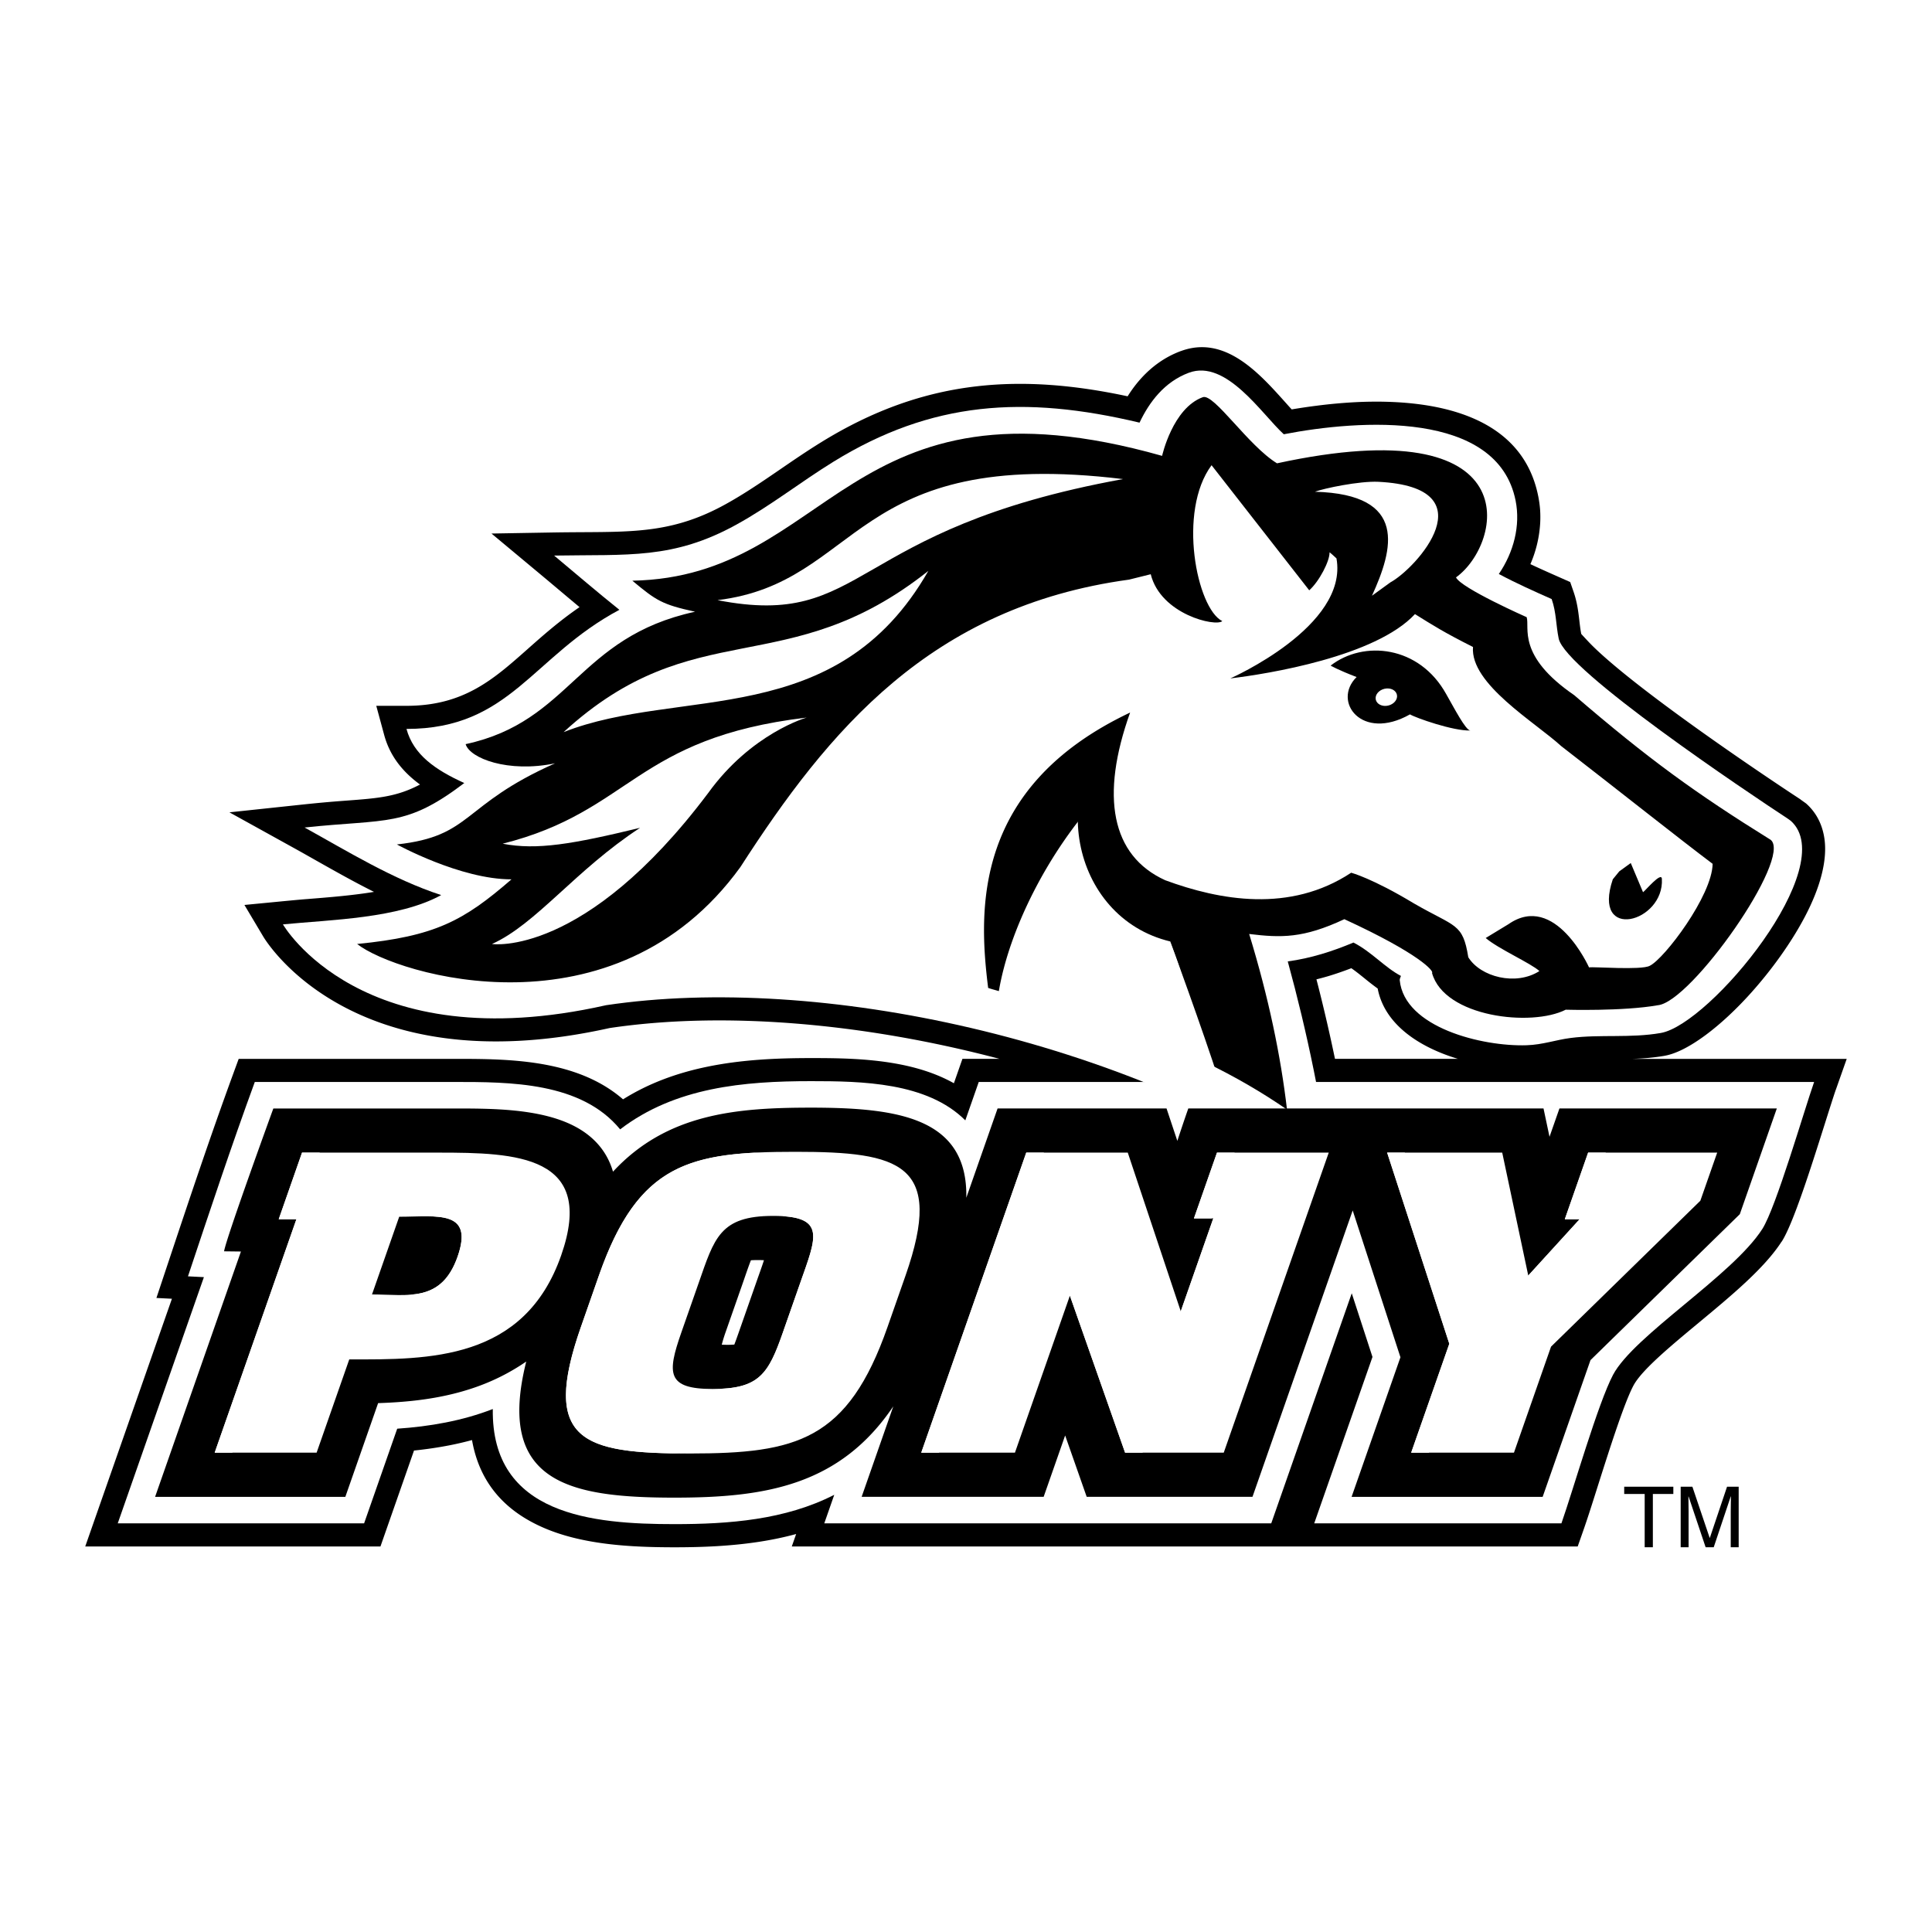 <svg xmlns="http://www.w3.org/2000/svg" width="2500" height="2500" viewBox="0 0 192.756 192.756"><path fill-rule="evenodd" clip-rule="evenodd" fill="#fff" d="M0 0h192.756v192.756H0V0z"/><path d="M133.191 105.641h12.264c-3.812-1.149-7.314-3.397-8.004-7.015a27.32 27.32 0 0 1-1.318-1.022v.001c-.428-.345-.863-.698-1.311-1.006-.771.296-1.551.568-2.336.801-.377.111-.76.214-1.145.309l.166.64a172.414 172.414 0 0 1 1.684 7.292zm22.594 48.649H78.998l.434-1.241c-1.19.325-2.401.575-3.624.765-2.881.446-5.738.559-8.513.559-4.304 0-9.167-.245-13.096-1.964-3.594-1.571-6.316-4.234-7.106-8.734-.722.196-1.448.366-2.175.51a39.776 39.776 0 0 1-3.612.535l-2.806 8.021-.542 1.551H8.504l1.072-3.064 7.577-21.652-1.547-.078.958-2.875.291-.873c2.062-6.182 4.125-12.368 6.404-18.592l.555-1.515h21.477c.814 0 1.662.001 2.507.014 4.933.079 10.435.612 14.363 4.024 2.597-1.627 5.407-2.629 8.317-3.236 3.452-.721 6.98-.881 10.436-.881 2.601 0 5.597.027 8.575.572 2 .365 3.943.965 5.681 1.939l.309-.882.542-1.551h3.701c-13.646-3.608-27.598-4.759-38.903-3.074-25.989 5.787-34.549-9.119-34.574-9.161l-1.858-3.12 3.624-.35.109-.011c1.795-.171 2.147-.199 2.565-.231 2.128-.169 4.455-.353 6.63-.713-1.994-.995-3.926-2.087-5.818-3.155-.793-.449-1.584-.896-2.218-1.246l-6.389-3.535 7.254-.772c2.1-.223 3.336-.316 4.415-.397 3.161-.237 5.014-.376 7.345-1.605a11.7 11.7 0 0 1-.818-.653c-1.325-1.157-2.282-2.541-2.758-4.297l-.787-2.902h3.013c5.699 0 8.66-2.625 12.038-5.619 1.568-1.391 3.216-2.85 5.229-4.227a674.89 674.89 0 0 1-2.071-1.737c-.56-.471-1.101-.927-1.944-1.63l-4.77-3.976 6.211-.107c1.003-.017 1.988-.022 2.926-.028 5.427-.029 9.245-.05 14.177-2.766 1.917-1.054 3.734-2.3 5.551-3.545 1.29-.884 2.582-1.77 4.04-2.67 5.209-3.213 10.276-4.981 15.582-5.582 4.754-.537 9.652-.134 14.982 1.006.404-.645.869-1.271 1.402-1.85 1.037-1.128 2.318-2.075 3.904-2.663h.01c4.373-1.621 7.775 2.17 10.352 5.042.246.275.482.541.701.778a58.61 58.61 0 0 1 2.439-.361 51.126 51.126 0 0 1 4.113-.369c7.881-.352 16.436 1.337 18.043 9.389h.002l.002.013v.009c.094.476.154.925.184 1.344.029.438.031.888.006 1.342a12.024 12.024 0 0 1-.975 4.072l.428.2c.621.29 1.602.727 2.621 1.177l.922.408.33.953c.365 1.053.475 1.97.584 2.897v.009c.055.461.109.928.189 1.318.041.051.281.31.674.729.627.673 1.516 1.483 2.574 2.376 5.652 4.771 15.773 11.538 18.59 13.381l.08.063.33.236.189.136.008.008c.988.884 1.561 2.009 1.787 3.311.398 2.303-.426 5.129-1.92 7.973-1.375 2.615-3.318 5.3-5.344 7.565-2.982 3.334-6.334 5.903-8.641 6.308v.002c-1.09.19-2.146.271-3.182.308h21.34l-1.084 3.073-.004.008-.002-.001c-.203.581-.633 1.938-1.135 3.524-1.305 4.127-3.107 9.825-4.254 11.617l-.041.047c-1.691 2.615-4.986 5.352-8.174 7.998-2.934 2.436-5.77 4.79-6.588 6.335l-.006.005.002.001c-.938 1.778-2.42 6.454-3.615 10.221-.508 1.608-.965 3.049-1.395 4.271l-.545 1.551h-1.621v-.003zm-20.783-32.27l2.051 6.301 2.068 6.353.238.734-.256.734-4.738 13.534h19.762c.242-.751.527-1.646.828-2.595 1.244-3.927 2.789-8.799 3.939-10.978l.006-.006-.002-.001c1.27-2.398 4.434-5.023 7.705-7.74 2.955-2.453 6.01-4.989 7.281-6.976l.002-.002-.008-.004c.838-1.308 2.527-6.648 3.75-10.518l.189-.602H99.279l-.799 2.282-1.211 3.459-2.591-2.594c-1.519-1.52-3.687-2.319-6.018-2.746-2.506-.458-5.304-.481-7.746-.481-3.225 0-6.474.141-9.499.772-2.925.61-5.703 1.688-8.147 3.56L61.5 115.86l-1.413-1.725c-2.719-3.318-7.809-3.796-12.361-3.869-.846-.013-1.656-.013-2.435-.013H27.035c-1.77 4.905-3.457 9.913-5.131 14.931l1.629.081-1.019 2.91-7.522 21.498h19.707l2.76-7.891.507-1.448 1.512-.102c1.566-.106 3.1-.288 4.557-.576a25.375 25.375 0 0 0 4.304-1.225l3.188-1.238-.052 3.41c-.062 4.164 1.853 6.399 4.562 7.584 3.136 1.371 7.419 1.566 11.258 1.566 2.642 0 5.303-.097 7.811-.485 2.457-.381 4.854-1.048 7.083-2.188l5.114-2.617-1.82 5.209h39.721l7.488-21.399 2.31-6.253zm-20.486-16.379h13.965a167.842 167.842 0 0 0-.709-3.169 182.63 182.63 0 0 0-1.509-5.925l-.008-.022-.695-2.533 2.615-.351a20.163 20.163 0 0 0 3.016-.657 28.64 28.64 0 0 0 2.955-1.063l.994-.418.943.481c1.139.582 2.051 1.321 2.934 2.035l.01.009c.619.501 1.219.989 1.768 1.279l.002-.004.006.002 1.77.885-.561 1.757c.521 1.886 3.5 3.104 6.389 3.681.734.146 1.41.245 2.006.3.576.052 1.174.068 1.762.053l.078-.002c.77-.025 1.504-.187 2.238-.347.578-.126 1.158-.253 1.943-.354 1.551-.197 2.943-.207 4.344-.215 1.537-.01 3.09-.021 4.533-.271h.008c1.262-.219 3.615-2.204 5.98-4.85 1.822-2.037 3.541-4.395 4.715-6.627 1.053-2.003 1.662-3.831 1.449-5.053-.045-.264-.148-.482-.32-.638l-.053-.038-.002.003c-2.865-1.875-13.17-8.769-19.041-13.723-1.186-1-2.205-1.936-2.971-2.755-.965-1.034-1.604-2.008-1.795-2.884l-.01-.036v-.004h-.002c-.135-.647-.199-1.19-.264-1.729a18.933 18.933 0 0 0-.143-1.038c-.488-.22-1.029-.469-1.684-.774a57.605 57.605 0 0 1-2.715-1.351l-2.262-1.21 1.441-2.115c.826-1.211 1.338-2.609 1.414-4.012a6.423 6.423 0 0 0-.004-.784v-.009a6.145 6.145 0 0 0-.094-.75l-.004-.013v-.009c-.982-4.944-7.377-5.93-13.322-5.666a46.69 46.69 0 0 0-3.734.314 52.608 52.608 0 0 0-3.354.542h-.01l-.021.004-1.127.212-.846-.771c-.621-.563-1.184-1.191-1.803-1.881-1.672-1.863-3.877-4.321-5.314-3.8v.002c-.852.316-1.549.834-2.119 1.455-.631.686-1.129 1.507-1.525 2.344l-.803 1.694-1.811-.432c-5.516-1.315-10.449-1.832-15.129-1.303-4.633.524-9.079 2.082-13.672 4.915-1.24.765-2.551 1.665-3.86 2.562-1.914 1.312-3.829 2.625-5.929 3.78-4.818 2.652-8.545 3.18-13.016 3.302.564.466 1.125.923 1.687 1.372l2.73 2.183-3.091 1.647c-2.961 1.579-5.175 3.542-7.24 5.372-3.23 2.864-6.145 5.448-10.897 6.403.701.492 1.558.941 2.527 1.38l3.533 1.601-3.083 2.337c-4.042 3.065-6.314 3.859-9.611 4.248 2.168 1.138 4.377 2.17 6.612 2.9h.009l.008.002 5.007 1.669-4.62 2.539c-3.424 1.882-7.955 2.467-12.104 2.827 3.815 3.198 11.945 7.276 26.945 3.897l.171-.036c15.699-2.343 36.175.488 54.274 7.592.037.015.07.029.106.042z"/><path d="M155.785 151.983h-24.664l5.811-16.599-2.068-6.353-8.031 22.951H82.24l.994-2.845c-4.903 2.509-10.522 2.926-15.939 2.926-8.143 0-18.287-.877-18.128-11.485-3.042 1.182-6.29 1.742-9.537 1.963l-3.302 9.441h-24.58l8.595-24.562-1.589-.08c2.163-6.482 4.318-12.974 6.668-19.393h19.869c5.577 0 12.7-.006 16.581 4.729 5.493-4.208 12.362-4.81 19.043-4.81 5.043 0 11.586.102 15.395 3.913l1.341-3.833h83.346c-.994 2.824-3.801 12.529-5.17 14.67-2.963 4.634-12.809 10.62-14.893 14.551-1.502 2.842-3.975 11.473-5.149 14.816z" fill-rule="evenodd" clip-rule="evenodd" fill="#fff"/><path d="M135.035 94.038c-2.074.872-4.268 1.575-6.555 1.882 1.918 6.993 3.533 14.663 4.363 21.807-20.697-14.01-51.076-20.618-72.372-17.438-24.46 5.511-32.243-8.064-32.243-8.064 4.796-.468 11.533-.583 15.789-2.923-4.805-1.568-9.318-4.355-13.628-6.741 8.313-.884 10.079.002 15.934-4.438-2.927-1.326-5.074-2.841-5.768-5.398 10.363 0 12.514-7.231 21.242-11.884-2.208-1.766-4.347-3.606-6.512-5.412 7.411-.128 11.856.396 18.176-3.083 3.41-1.875 6.403-4.25 9.69-6.278 9.803-6.046 19.022-6.647 30.54-3.901.975-2.055 2.486-4.074 4.926-4.98 3.729-1.383 7.295 4.162 9.467 6.139 7.578-1.471 21.33-2.415 23.129 6.626.498 2.498-.195 5.147-1.674 7.315 1.705.912 3.49 1.712 5.271 2.501.469 1.347.422 2.598.703 3.949.656 3.149 18.875 15.355 22.828 17.942l.328.237c5.014 4.483-8.051 20.312-12.973 21.165-3.02.528-6.045.12-8.982.496-1.506.192-2.783.674-4.398.727-4.439.148-12.209-1.771-12.666-6.5-.012-.113.09-.308.123-.416-1.591-.825-2.925-2.404-4.738-3.33z" fill-rule="evenodd" clip-rule="evenodd" fill="#fff"/><path d="M119.984 40.188c.217.109.414.252.66.474.498.44 1.1 1.091 1.781 1.837.682.744 1.418 1.558 2.168 2.297.75.742 1.541 1.435 2.318 1.911l.467.077c24.84-5.383 21.508 7.54 17.354 10.519l-.324.232.16.338c.113.241.354.466.588.655.252.2.572.416.924.632.697.431 1.578.903 2.445 1.338 1.305.66 2.574 1.24 3.104 1.479l.018.783c.012.492.059 1.108.289 1.825.465 1.445 1.652 3.214 4.598 5.233 7.373 6.343 12.115 9.783 19.594 14.43 1.447 1.415-7.752 15.338-10.98 15.629-3.387.602-9.064.44-9.08.44l-.309.069c-3.221 1.643-11.211.594-12.451-3.212.021-.35-.014-.523-.082-.717-.137-.388-.424-.886-.951-1.469-1.053-1.172-3.088-2.726-6.908-4.484l-.27-.125-.271.128c-4.059 1.902-7.283 2.624-10.279 2.258l-.854-.104.221.723c1.795 5.857 2.961 11.279 3.615 16.286a62.79 62.79 0 0 0-6.947-3.946l-.07-.335c-3.83-1.862-2.689-1.14-6.541-2.223-11.037-3.106-25.525-9.708-52.668-7.551l2.846-1.236c-10.593 5.683-22.816 2.548-27.187.212 6.878-.833 9.755-2.483 14.311-6.435l.981-.853-1.387.006c-3.495.008-7.662-1.726-9.767-2.724 2.839-.514 4.312-1.447 5.92-2.683.902-.692 1.86-1.489 3.175-2.37 1.301-.872 2.959-1.829 5.28-2.861l-.394-.923c-4.011.832-6.99-.206-7.936-1.118a18.462 18.462 0 0 0 5.868-2.583 26.18 26.18 0 0 0 2.461-1.884c.763-.652 1.492-1.329 2.232-2.009 2.927-2.692 5.92-5.335 11.617-6.569l2.207-.477-2.205-.486c-2.683-.587-3.447-.911-5.033-2.174 4.462-.3 7.993-1.637 11.163-3.381 3.429-1.89 6.46-4.279 9.853-6.375 6.635-4.101 14.679-7.081 30.292-2.662l.617.174.121-.554c.019-.096 1.027-4.435 3.646-5.462z" fill-rule="evenodd" clip-rule="evenodd" fill="#fff"/><path d="M137.373 72.063c1.977.163 2.625-1.689 4.109-3.002 1.139.313 2.135-1.065 2.492-.097 2.164 5.84 11.107 9.898 14.867 13.245-10.226-1.94-15.245-8.834-21.468-10.146z" fill-rule="evenodd" clip-rule="evenodd" fill="#fff"/><path d="M135.99 81.536c.791-.295 5.062 3.37 11.531 7.066 1.043.551.475 3.786.369 3.698 0 0 4.32-5.425 10.604.034-.012-4.898 3.561-6.286 4.207-6.227l-.826 4.903c3.684-.221 10.27-4.188 10.42-7.463 8.07 5.028-6.244 12.113-7.699 12.811-.852.46-6.297 2.859-6.656 2.951 0 0-1.293-5.434-2.688-6.066l-4.748.79c.328 1.032 2.238 2.069 3.086 2.849-2.348 1.507-7.031 2.394-8.244.427-.553-3.438-.576-4.082-4.736-6.487-4.457-1.69-6.707-1.48-6.707-1.48-6.113 4.041-12.217.479-17.645-1.52-4.65-2.115-7.715-4.87-6.115-11.474l2.613-5.257c1.662 10.308 6.674 16.621 23.234 10.445zm-14.027-19.483c-1.58-1.358-5.922-5.271-6.537-6.137.15-1.449.438-3.082 1.246-3.027.408.703 4.283-8.29 4.846-7.436.693 1.104-.475 11.61 2.83 14.794-.422 2.022-1.209 1.883-2.385 1.806z" fill-rule="evenodd" clip-rule="evenodd" fill="#fff"/><path d="M35.63 94.181c7.79-.766 10.621-2.302 15.402-6.449-5.085.014-11.436-3.482-11.436-3.482 7.589-.829 6.371-3.916 15.782-8.092-4.701.975-8.513-.51-8.922-1.915 10.536-2.266 11.157-10.67 22.893-13.211-3.287-.721-3.862-1.095-6.26-3.096 19.934-.377 21.257-21.395 52.854-12.454 0 0 1.047-4.757 4.062-5.855 1.107-.404 4.52 4.833 7.402 6.599 25.387-5.502 22.516 8.041 17.857 11.382.506 1.072 7.051 3.968 7.051 3.968.33 1.042-1.008 3.834 4.74 7.778 7.391 6.361 12.121 9.787 19.613 14.441 2.17 1.807-7.936 16.197-11.268 16.498-3.469.615-9.188.445-9.188.445-3.398 1.735-12.119.748-13.34-3.665.232-.15-1.191-1.889-8.746-5.366-4.111 1.929-6.33 1.861-9.496 1.477 1.941 6.342 3.15 12.173 3.775 17.522-2.469-1.711-5.203-3.297-8.176-4.736-1.484-7.118-3.43-11.818-3.43-11.818-9.998-2.392-13.123-16.886-4.047-23.061-2.99 8.342-1.895 14.277 3.502 16.731 5.428 1.999 12.443 3.29 18.553-.75 0 0 2.102.552 6.254 3.059 4.16 2.406 4.875 1.935 5.43 5.375 1.215 1.967 4.748 2.884 7.096 1.377-.848-.78-4.123-2.228-5.359-3.297l2.273-1.381c4.654-3.239 8.037 4.314 8.037 4.314.359-.093 5.203.3 6.055-.16 1.455-.698 6.232-7.004 6.275-10.175-3.35-2.52-9.213-7.18-15.113-11.751-2.619-2.395-9.092-6.202-8.795-9.884-2.906-1.463-3.939-2.127-5.789-3.279-3.936 4.234-14.66 5.968-18.422 6.415 0 0 11.809-5.188 10.59-11.975-.318-.294-.537-.497-.693-.604.037.846-1.025 2.901-2.025 3.789l-9.744-12.48c-3.41 4.593-1.482 14.275 1.068 15.552-.633.595-6.137-.654-7.137-4.676l-2.16.538C92.837 60.53 82.636 72.904 73.869 86.507 61.304 103.86 39.512 97.252 35.63 94.181zm97.128-27.775c3.273-2.543 8.844-2.014 11.533 2.851.756 1.315 1.943 3.628 2.408 3.625-1.701.064-5.463-1.265-6.025-1.609-4.82 2.727-7.793-1.293-5.326-3.724-1.912-.734-2.59-1.143-2.59-1.143zm28.152 21.321l.646-.792 1.145-.829 1.225 2.91c.232-.151 1.836-2.081 1.879-1.335.261 4.346-7.02 6.323-4.895.046z" fill-rule="evenodd" clip-rule="evenodd"/><path d="M137.52 48.069c11.119.56 3.756 8.655 1.201 10.033l-1.84 1.335c2.109-4.617 3.666-10.119-5.689-10.376.874-.334 4.437-1.083 6.328-.992zM137.246 69.622c.021-.479.52-.899 1.111-.934.59-.037 1.049.324 1.029.805-.021.479-.52.899-1.109.935-.593.033-1.052-.326-1.031-.806zM112.043 47.798c-27.617 5.023-25.465 15-40.458 12.079 14.423-1.762 13.223-15.386 40.458-12.079zM92.62 56.96c-9.15 16.018-24.796 11.513-36.389 16.084C69.35 61.032 78.472 68.176 92.62 56.96zM49.086 94.183c4.424-1.997 8.32-7.372 14.772-11.591-6.714 1.625-10.299 2.248-13.708 1.584 12.905-3.25 13.169-10.535 30.333-12.585 0 0-5.523 1.557-9.828 7.53-12.363 16.446-21.569 15.062-21.569 15.062zM112.631 71.125c-8.504 6.729-5.867 20.417 4.129 22.805 0 0 3.256 8.871 4.891 13.988-4.811-2.449-8.016-3.535-13.969-5.112-.787-2.273-8.482-.521-8.527-.525-1.003-.105 2.351-25.722 13.476-31.156z" fill-rule="evenodd" clip-rule="evenodd" fill="#fff"/><path d="M112.717 71.109c-2.611 5.259-1.404 6.574-2.879 8.163-5.289 5.693-9.152 13.504-10.182 19.611-.342-.102-.809-.223-1.068-.319-.983-7.829-1.484-20.045 14.129-27.455zM76.22 125.732a12.03 12.03 0 0 0-1.301.004c-.265.674-.518 1.441-.82 2.303l-1.723 4.921c-.155.441-.273.84-.366 1.199.175.01.382.014.622.014.223 0 .437-.012.632-.025.14-.36.279-.754.431-1.188l1.725-4.921c.3-.864.585-1.632.8-2.307zm-29.087 12.776c-2.555.854-5.093 1.212-7.363 1.376-.68.05-1.365.083-2.045.106l-3.271 9.351h-18.98l8.564-24.477-1.681-.02c.183-1.265 4.914-14.251 4.914-14.251h18.021c1.886 0 4.002.003 6.043.209 2.08.211 4.184.636 5.925 1.529 1.892.971 3.284 2.458 3.899 4.567 5.373-5.807 12.337-6.389 19.757-6.389 8.756 0 15.646 1.041 15.493 8.99l3.12-8.907h16.857l1.078 3.234a157.663 157.663 0 0 1 1.092-3.234h35.441l.598 2.826.99-2.826h21.688l-3.691 10.547-14.898 14.559-4.773 13.642h-19.062l4.873-13.927-4.764-14.646-9.998 28.572h-16.54l-2.15-6.124-2.145 6.124H85.966l3.159-9.029c-5.354 7.929-12.819 9.11-21.831 9.11-10.539 0-17.813-1.52-14.79-13.58a21.252 21.252 0 0 1-5.371 2.668z" fill-rule="evenodd" clip-rule="evenodd"/><path d="M138.395 114.997h11.482l2.598 12.264 5.123-5.618h-1.477l2.326-6.646h12.877l-1.68 4.8-14.896 14.558-3.701 10.579h-10.254l3.805-10.866-6.203-19.071zm-46.483 29.937l10.477-29.937h10.129l5.287 15.83 3.244-9.267h-1.93l2.299-6.563h11.152l-10.477 29.937h-9.842l-5.508-15.665-5.482 15.665h-9.349zm-22.218-16.895l-1.723 4.921c-1.421 4.062-1.453 5.617 3.12 5.617 4.653 0 5.563-1.481 7.01-5.617l1.723-4.921c1.611-4.606 2.678-6.728-2.691-6.728-5.316.001-5.858 2.21-7.439 6.728zm-11.733 4.347l1.793-5.125c3.948-11.275 9.115-12.345 19.617-12.345 10.435 0 14.886 1.171 10.976 12.345l-1.795 5.125c-3.968 11.341-9.085 12.629-19.717 12.629-10.727 0-14.865-1.225-10.874-12.629zm-18.132-10.99l-2.713 7.75c3.568.006 6.921.845 8.538-3.772 1.655-4.734-2.083-3.978-5.825-3.978zm-9.695-6.399h13.614c7.738 0 15.746.24 12.24 10.253-3.679 10.514-13.208 10.396-21.141 10.377l-3.258 9.307h-10.17l8.153-23.291h-1.764l2.326-6.646z" fill-rule="evenodd" clip-rule="evenodd" fill="#fff"/><path d="M30.134 114.997h1.763l-2.324 6.646h1.761l-8.153 23.291H21.42l8.153-23.291h-1.764l2.325-6.646zm122.341 12.264l5.123-5.618h-1.477l2.326-6.646h1.762l-2.324 6.646h1.477l-6.502 7.276-.385-1.658zm-14.08-12.264h1.762l6.201 19.07-3.801 10.866h-1.764l3.805-10.866-6.203-19.07zm-24.381 29.937h-1.762l-5.508-15.665.824-2.937 6.446 18.602zm6.869-23.373h-1.764l2.299-6.563h1.762l-2.297 6.563zm-3.078 9.266l3.244-9.267h1.76l-4.053 11.819-.951-2.552zm-25.893 14.107l10.477-29.937h1.762l-10.477 29.937h-1.762zm-19.918-6.377c3.876-.193 4.759-1.746 6.107-5.597l1.723-4.921c1.515-4.336 2.551-6.466-1.805-6.703.275-.015.567-.024.876-.024 5.37 0 4.302 2.121 2.69 6.728l-1.723 4.921c-1.447 4.136-2.358 5.617-7.01 5.617a18.903 18.903 0 0 1-.858-.021zm-14.033-6.171l1.793-5.125c3.473-9.921 7.89-11.94 16.052-12.281-7.067.695-11.081 3.115-14.289 12.281l-1.793 5.125c-3.879 11.082-.083 12.553 9.98 12.628l-.869.001c-10.727 0-14.865-1.225-10.874-12.629zm-17.279-3.195c2.117-.112 3.915-.8 4.972-3.817 1.13-3.233-.256-3.907-2.438-4.007 3.094-.075 5.614-.035 4.199 4.007-1.34 3.826-3.873 3.906-6.733 3.817z" fill-rule="evenodd" clip-rule="evenodd" fill="#fff"/><path fill-rule="evenodd" clip-rule="evenodd" d="M162.047 148.33h4.902v.723h-2.043v5.315h-.816v-5.315h-2.043v-.723zM172.676 154.368v-3.566c0-.176.018-.941.018-1.504h-.018l-1.697 5.07h-.809l-1.699-5.063h-.018c0 .556.018 1.321.018 1.497v3.566h-.789v-6.038h1.168l1.725 5.104h.016l1.717-5.104h1.16v6.038h-.792z"/></svg>